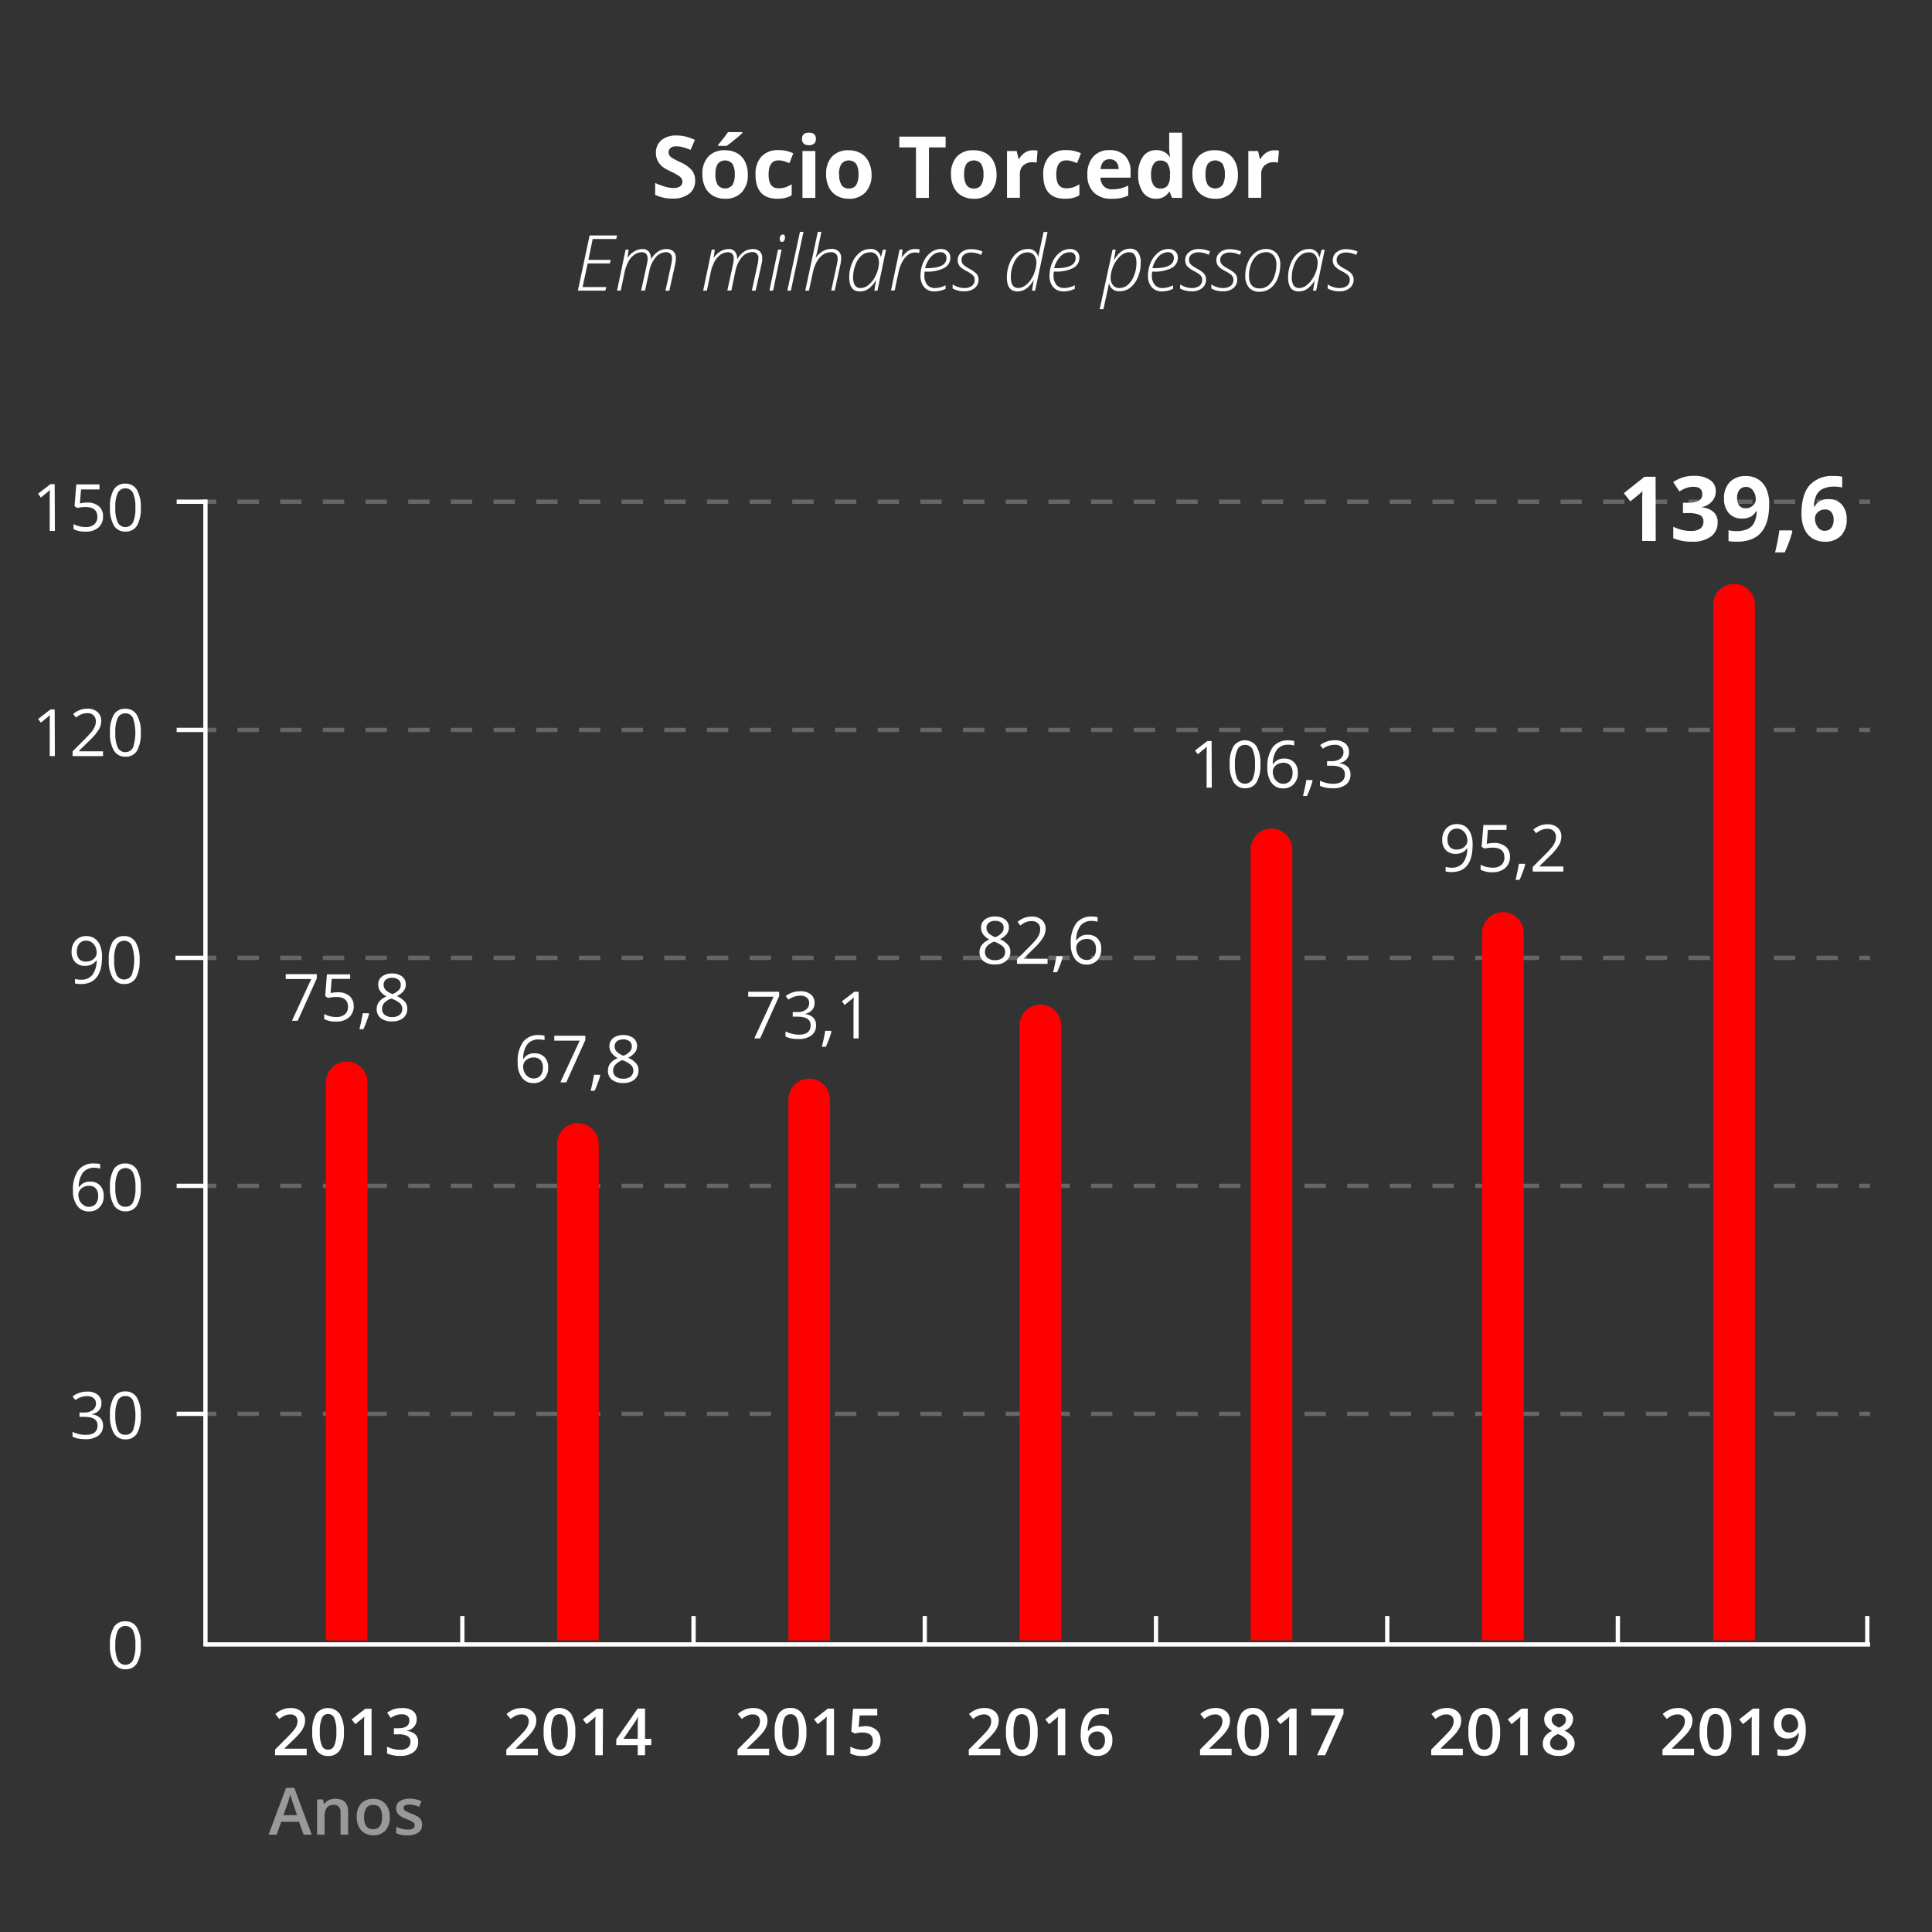 <svg xmlns="http://www.w3.org/2000/svg" viewBox="0 0 450 450"><rect x="0" y="0" width="450" height="450" fill="#333333" stroke="none"/><defs><style>.cls-1,.cls-5{fill:#fff;}.cls-2,.cls-4{fill:none;stroke:#fff;stroke-miterlimit:10;}.cls-3{opacity:0.25;}.cls-4{stroke-dasharray:4.97 4.97;}.cls-5{opacity:0.5;}.cls-6{fill:red;}</style></defs><title>Flamengo Publico x Renda x Sócio 3 Mobile Menor</title><g id="Layer_1" data-name="Layer 1"><path class="cls-1" d="M32.79,383.22a7.81,7.81,0,0,1-.89,4.2,3,3,0,0,1-2.71,1.39,3,3,0,0,1-2.66-1.42,7.77,7.77,0,0,1-.92-4.17A7.92,7.92,0,0,1,26.5,379a3,3,0,0,1,2.69-1.37,3,3,0,0,1,2.69,1.43A7.77,7.77,0,0,1,32.79,383.22Zm-5.93,0a8,8,0,0,0,.56,3.45,2,2,0,0,0,3.56,0,8,8,0,0,0,.55-3.44A7.9,7.9,0,0,0,31,379.8a2,2,0,0,0-3.56,0A7.91,7.91,0,0,0,26.86,383.22Z"/><path class="cls-1" d="M23.63,326.81a2.47,2.47,0,0,1-.58,1.7,2.88,2.88,0,0,1-1.65.88v.06a3.15,3.15,0,0,1,1.94.83A2.46,2.46,0,0,1,24,332a2.82,2.82,0,0,1-1.08,2.38,4.89,4.89,0,0,1-3.06.84,9.4,9.4,0,0,1-1.57-.13,5.47,5.47,0,0,1-1.4-.46V333.5a6.93,6.93,0,0,0,1.51.53,6.82,6.82,0,0,0,1.51.18c1.87,0,2.81-.73,2.81-2.2,0-1.32-1-2-3.1-2H18.52V329H19.6a3.26,3.26,0,0,0,2-.56,1.82,1.82,0,0,0,.75-1.55,1.55,1.55,0,0,0-.55-1.25,2.25,2.25,0,0,0-1.48-.45,4.52,4.52,0,0,0-1.34.19,5.93,5.93,0,0,0-1.44.71l-.63-.83a5.3,5.3,0,0,1,1.54-.83,5.63,5.63,0,0,1,1.84-.3,3.74,3.74,0,0,1,2.46.73A2.43,2.43,0,0,1,23.63,326.81Z"/><path class="cls-1" d="M32.79,329.67a8,8,0,0,1-.88,4.2,3,3,0,0,1-2.72,1.39,3,3,0,0,1-2.66-1.42,7.77,7.77,0,0,1-.91-4.17,7.91,7.91,0,0,1,.88-4.21,3,3,0,0,1,2.69-1.37,3,3,0,0,1,2.69,1.43A7.74,7.74,0,0,1,32.79,329.67Zm-5.93,0a8,8,0,0,0,.56,3.45,1.86,1.86,0,0,0,1.77,1.08A1.88,1.88,0,0,0,31,333.1a11,11,0,0,0,0-6.86,1.88,1.88,0,0,0-1.79-1.08,1.85,1.85,0,0,0-1.77,1.07A7.88,7.88,0,0,0,26.86,329.67Z"/><path class="cls-1" d="M17,277.35a7.67,7.67,0,0,1,1.24-4.78A4.37,4.37,0,0,1,22,271a4.7,4.7,0,0,1,1.32.14v1.06A4.06,4.06,0,0,0,22,272a3.3,3.3,0,0,0-2.66,1.09,5.52,5.52,0,0,0-1,3.42h.09A2.83,2.83,0,0,1,21,275.23a3.06,3.06,0,0,1,2.3.88,3.35,3.35,0,0,1,.85,2.4,3.67,3.67,0,0,1-.93,2.66,3.27,3.27,0,0,1-2.5,1A3.2,3.2,0,0,1,18,280.87,5.56,5.56,0,0,1,17,277.35Zm3.64,3.74a2.08,2.08,0,0,0,1.64-.66,2.86,2.86,0,0,0,.58-1.92,2.47,2.47,0,0,0-.54-1.69,2,2,0,0,0-1.62-.62,2.68,2.68,0,0,0-1.23.28,2.22,2.22,0,0,0-.88.75,1.79,1.79,0,0,0-.33,1,3.53,3.53,0,0,0,.29,1.42,2.52,2.52,0,0,0,.85,1A2,2,0,0,0,20.68,281.09Z"/><path class="cls-1" d="M32.79,276.55a7.92,7.92,0,0,1-.88,4.2,3,3,0,0,1-2.72,1.39,3,3,0,0,1-2.66-1.42,7.77,7.77,0,0,1-.91-4.17,7.93,7.93,0,0,1,.88-4.21A3,3,0,0,1,29.19,271a3,3,0,0,1,2.69,1.43A7.77,7.77,0,0,1,32.79,276.55Zm-5.93,0a8,8,0,0,0,.56,3.45,1.86,1.86,0,0,0,1.77,1.08A1.88,1.88,0,0,0,31,280a8,8,0,0,0,.55-3.43,7.9,7.9,0,0,0-.55-3.42,2,2,0,0,0-3.56,0A7.91,7.91,0,0,0,26.86,276.55Z"/><path class="cls-1" d="M23.77,222.83c0,4.24-1.65,6.37-4.93,6.37a5,5,0,0,1-1.37-.15V228a4.36,4.36,0,0,0,1.35.19,3.29,3.29,0,0,0,2.69-1.1,5.59,5.59,0,0,0,1-3.38h-.09a2.76,2.76,0,0,1-1.09.94,3.53,3.53,0,0,1-1.52.32,3.05,3.05,0,0,1-2.28-.86,3.28,3.28,0,0,1-.85-2.41,3.69,3.69,0,0,1,.95-2.67,3.31,3.31,0,0,1,2.49-1,3.33,3.33,0,0,1,1.93.57,3.57,3.57,0,0,1,1.27,1.65A6.71,6.71,0,0,1,23.77,222.83Zm-3.65-3.73a2,2,0,0,0-1.64.68,2.82,2.82,0,0,0-.58,1.9,2.45,2.45,0,0,0,.53,1.68,2,2,0,0,0,1.63.61,2.85,2.85,0,0,0,1.24-.27,2.28,2.28,0,0,0,.89-.75,1.73,1.73,0,0,0,.33-1,3.44,3.44,0,0,0-.3-1.44,2.66,2.66,0,0,0-.85-1A2.16,2.16,0,0,0,20.12,219.1Z"/><path class="cls-1" d="M32.52,223.61a8,8,0,0,1-.89,4.2,3,3,0,0,1-2.71,1.39,3,3,0,0,1-2.67-1.42,7.87,7.87,0,0,1-.91-4.17,8,8,0,0,1,.88-4.21,3,3,0,0,1,2.7-1.37,3,3,0,0,1,2.68,1.43A7.76,7.76,0,0,1,32.52,223.61Zm-5.93,0a8,8,0,0,0,.55,3.45,2,2,0,0,0,3.56,0,10.78,10.78,0,0,0,0-6.86,2,2,0,0,0-3.56,0A7.91,7.91,0,0,0,26.59,223.61Z"/><path class="cls-1" d="M12.78,176.11h-1.2v-7.74c0-.64,0-1.25.06-1.82l-.35.32c-.13.12-.72.6-1.77,1.45l-.65-.85,2.87-2.22h1Z"/><path class="cls-1" d="M24,176.11H16.91V175l2.86-2.87a22.55,22.55,0,0,0,1.72-1.88,5,5,0,0,0,.62-1.1,3.13,3.13,0,0,0,.21-1.15,1.84,1.84,0,0,0-.53-1.38,2,2,0,0,0-1.46-.51,3.87,3.87,0,0,0-1.28.22,5.33,5.33,0,0,0-1.35.81l-.65-.83a5,5,0,0,1,3.27-1.25,3.46,3.46,0,0,1,2.39.78,2.7,2.7,0,0,1,.87,2.11,4.06,4.06,0,0,1-.58,2,12.85,12.85,0,0,1-2.17,2.55l-2.37,2.32V175H24Z"/><path class="cls-1" d="M32.79,170.67a8,8,0,0,1-.88,4.2,3,3,0,0,1-2.72,1.38,3,3,0,0,1-2.66-1.42,7.73,7.73,0,0,1-.91-4.16,7.91,7.91,0,0,1,.88-4.21,3,3,0,0,1,2.69-1.38,3,3,0,0,1,2.69,1.44A7.72,7.72,0,0,1,32.79,170.67Zm-5.93,0a7.94,7.94,0,0,0,.56,3.44,2,2,0,0,0,3.56,0,11,11,0,0,0,0-6.86,1.88,1.88,0,0,0-1.79-1.09,1.86,1.86,0,0,0-1.77,1.08A7.88,7.88,0,0,0,26.86,170.67Z"/><path class="cls-1" d="M12.78,123.67h-1.2v-7.73q0-1,.06-1.83a3.75,3.75,0,0,1-.35.33c-.13.11-.72.6-1.77,1.45L8.87,115l2.87-2.22h1Z"/><path class="cls-1" d="M20.3,117.05a4,4,0,0,1,2.7.85,2.91,2.91,0,0,1,1,2.32,3.35,3.35,0,0,1-1.07,2.65,4.33,4.33,0,0,1-3,.95,5.49,5.49,0,0,1-2.8-.58v-1.19a4.2,4.2,0,0,0,1.3.52,6.15,6.15,0,0,0,1.52.19,3,3,0,0,0,2-.62,2.21,2.21,0,0,0,.72-1.78c0-1.51-.93-2.27-2.78-2.27a10.61,10.61,0,0,0-1.89.22l-.64-.41.41-5.08h5.4V114H18.88l-.28,3.26A8.24,8.24,0,0,1,20.3,117.05Z"/><path class="cls-1" d="M32.79,118.23a7.92,7.92,0,0,1-.88,4.2,3,3,0,0,1-2.72,1.39,3,3,0,0,1-2.66-1.42,7.77,7.77,0,0,1-.91-4.17,7.87,7.87,0,0,1,.88-4.2,3,3,0,0,1,2.69-1.38,3,3,0,0,1,2.69,1.43A7.77,7.77,0,0,1,32.79,118.23Zm-5.93,0a8,8,0,0,0,.56,3.45,2,2,0,0,0,3.56,0,8,8,0,0,0,.55-3.44,7.9,7.9,0,0,0-.55-3.42,2,2,0,0,0-3.56,0A7.94,7.94,0,0,0,26.86,118.23Z"/><line class="cls-2" x1="47.85" y1="383.49" x2="47.85" y2="116.36"/><line class="cls-2" x1="41.15" y1="329.31" x2="48.13" y2="329.31"/><line class="cls-2" x1="41.15" y1="276.21" x2="48.13" y2="276.21"/><line class="cls-2" x1="40.87" y1="223.11" x2="47.85" y2="223.11"/><line class="cls-2" x1="41.15" y1="170.01" x2="48.13" y2="170.01"/><line class="cls-2" x1="41.15" y1="116.86" x2="48.13" y2="116.86"/><g class="cls-3"><line class="cls-2" x1="47.85" y1="116.86" x2="50.35" y2="116.86"/><line class="cls-4" x1="55.32" y1="116.86" x2="430.6" y2="116.86"/><line class="cls-2" x1="433.08" y1="116.86" x2="435.58" y2="116.86"/><line class="cls-2" x1="47.85" y1="223.11" x2="50.35" y2="223.11"/><line class="cls-4" x1="55.32" y1="223.11" x2="430.6" y2="223.11"/><line class="cls-2" x1="433.08" y1="223.11" x2="435.58" y2="223.11"/><line class="cls-2" x1="47.85" y1="170.01" x2="50.35" y2="170.01"/><line class="cls-4" x1="55.32" y1="170.01" x2="430.6" y2="170.01"/><line class="cls-2" x1="433.08" y1="170.01" x2="435.58" y2="170.01"/><line class="cls-2" x1="47.85" y1="276.21" x2="50.35" y2="276.21"/><line class="cls-4" x1="55.32" y1="276.21" x2="430.6" y2="276.21"/><line class="cls-2" x1="433.08" y1="276.21" x2="435.58" y2="276.21"/><line class="cls-2" x1="47.85" y1="329.31" x2="50.35" y2="329.31"/><line class="cls-4" x1="55.32" y1="329.31" x2="430.6" y2="329.31"/><line class="cls-2" x1="433.08" y1="329.31" x2="435.58" y2="329.31"/></g><path class="cls-1" d="M71.43,408.83H64.07v-1.32l2.8-2.81a24.26,24.26,0,0,0,1.64-1.8,4.13,4.13,0,0,0,.59-1,2.58,2.58,0,0,0,.19-1,1.54,1.54,0,0,0-.44-1.16,1.71,1.71,0,0,0-1.22-.42,3.14,3.14,0,0,0-1.21.23,5.54,5.54,0,0,0-1.35.83l-.94-1.15a5.94,5.94,0,0,1,1.76-1.08,5,5,0,0,1,1.82-.32,3.53,3.53,0,0,1,2.42.79,2.65,2.65,0,0,1,.92,2.12,3.67,3.67,0,0,1-.27,1.4,5.6,5.6,0,0,1-.8,1.36,19,19,0,0,1-1.82,1.9l-1.88,1.82v.08h5.15Z"/><path class="cls-1" d="M80.1,403.41a7.7,7.7,0,0,1-.91,4.2A3.1,3.1,0,0,1,76.41,409a3.07,3.07,0,0,1-2.74-1.42,7.5,7.5,0,0,1-.94-4.15,7.83,7.83,0,0,1,.91-4.24,3.44,3.44,0,0,1,5.53.07A7.67,7.67,0,0,1,80.1,403.41Zm-5.6,0a7.82,7.82,0,0,0,.46,3.17,1.52,1.52,0,0,0,1.45.95,1.53,1.53,0,0,0,1.47-1,7.77,7.77,0,0,0,.46-3.15,7.86,7.86,0,0,0-.46-3.16,1.54,1.54,0,0,0-1.47-1,1.51,1.51,0,0,0-1.45,1A7.87,7.87,0,0,0,74.5,403.41Z"/><path class="cls-1" d="M86.54,408.83H84.8v-7c0-.84,0-1.5.06-2a4.17,4.17,0,0,1-.42.39l-1.67,1.37-.87-1.11L85.09,398h1.45Z"/><path class="cls-1" d="M97.05,400.48a2.5,2.5,0,0,1-.61,1.71,3,3,0,0,1-1.69.93v.06a3.29,3.29,0,0,1,2,.81,2.31,2.31,0,0,1,.65,1.73,2.84,2.84,0,0,1-1.1,2.41,5.07,5.07,0,0,1-3.15.85,7.11,7.11,0,0,1-3-.58v-1.56a6.7,6.7,0,0,0,1.46.53,6.09,6.09,0,0,0,1.49.19,3.11,3.11,0,0,0,1.88-.47,1.69,1.69,0,0,0,.62-1.45,1.36,1.36,0,0,0-.69-1.27,4.3,4.3,0,0,0-2.16-.41h-1v-1.42h1c1.73,0,2.6-.6,2.6-1.8a1.32,1.32,0,0,0-.45-1.07,2.08,2.08,0,0,0-1.34-.38,4.28,4.28,0,0,0-1.19.17,6.07,6.07,0,0,0-1.35.68l-.85-1.22a5.68,5.68,0,0,1,3.46-1.09,4.15,4.15,0,0,1,2.57.7A2.33,2.33,0,0,1,97.05,400.48Z"/><path class="cls-5" d="M70.73,427.33l-1.09-3H65.5l-1.07,3H62.56l4.06-10.9h1.93l4.06,10.9Zm-1.55-4.55-1-2.95c-.07-.2-.18-.51-.31-.94s-.22-.73-.27-.93a17.63,17.63,0,0,1-.58,2l-1,2.82Z"/><path class="cls-5" d="M81.08,427.33H79.33v-5.05a2.25,2.25,0,0,0-.38-1.42,1.5,1.5,0,0,0-1.22-.47,1.91,1.91,0,0,0-1.61.66,3.59,3.59,0,0,0-.52,2.19v4.09H73.86v-8.21h1.37l.24,1.07h.09a2.44,2.44,0,0,1,1-.9,3.6,3.6,0,0,1,1.52-.32c2,0,3,1,3,3Z"/><path class="cls-5" d="M90.79,423.21a4.49,4.49,0,0,1-1,3.14,3.71,3.71,0,0,1-2.87,1.12,4,4,0,0,1-2-.51,3.48,3.48,0,0,1-1.36-1.5,5.14,5.14,0,0,1-.47-2.25,4.48,4.48,0,0,1,1-3.12A3.72,3.72,0,0,1,86.93,419a3.59,3.59,0,0,1,2.82,1.15A4.43,4.43,0,0,1,90.79,423.21Zm-6,0c0,1.89.7,2.84,2.11,2.84S89,425.1,89,423.21s-.69-2.82-2.09-2.82a1.8,1.8,0,0,0-1.59.73A3.71,3.71,0,0,0,84.81,423.21Z"/><path class="cls-5" d="M98.31,425a2.13,2.13,0,0,1-.88,1.84,4.17,4.17,0,0,1-2.51.64,5.93,5.93,0,0,1-2.63-.49v-1.51a6.37,6.37,0,0,0,2.69.67c1.08,0,1.61-.33,1.61-1a.81.81,0,0,0-.17-.52,2.19,2.19,0,0,0-.59-.43,9.59,9.59,0,0,0-1.14-.51,5.07,5.07,0,0,1-1.91-1.1,2,2,0,0,1-.51-1.42,1.9,1.9,0,0,1,.85-1.64,4,4,0,0,1,2.32-.58,6.54,6.54,0,0,1,2.73.59l-.56,1.31a6,6,0,0,0-2.23-.55c-.92,0-1.38.26-1.38.79a.8.8,0,0,0,.36.65,7.69,7.69,0,0,0,1.57.73,8,8,0,0,1,1.47.72,2.15,2.15,0,0,1,.69.76A2.26,2.26,0,0,1,98.31,425Z"/><path class="cls-1" d="M125.29,408.83h-7.36v-1.32l2.8-2.81c.82-.85,1.37-1.45,1.64-1.8a4.13,4.13,0,0,0,.59-1,2.58,2.58,0,0,0,.19-1,1.54,1.54,0,0,0-.44-1.16,1.72,1.72,0,0,0-1.22-.42,3.14,3.14,0,0,0-1.21.23,5.54,5.54,0,0,0-1.35.83l-.94-1.15a5.94,5.94,0,0,1,1.76-1.08,5,5,0,0,1,1.82-.32,3.53,3.53,0,0,1,2.42.79,2.65,2.65,0,0,1,.92,2.12,3.67,3.67,0,0,1-.27,1.4,5.35,5.35,0,0,1-.81,1.36,17.58,17.58,0,0,1-1.81,1.9l-1.89,1.82v.08h5.16Z"/><path class="cls-1" d="M134,403.41a7.7,7.7,0,0,1-.91,4.2,3.1,3.1,0,0,1-2.78,1.37,3.07,3.07,0,0,1-2.74-1.42,7.5,7.5,0,0,1-.94-4.15,7.74,7.74,0,0,1,.91-4.24,3.44,3.44,0,0,1,5.53.07A7.67,7.67,0,0,1,134,403.41Zm-5.6,0a8,8,0,0,0,.45,3.17,1.6,1.6,0,0,0,2.93,0,7.77,7.77,0,0,0,.46-3.15,7.86,7.86,0,0,0-.46-3.16,1.54,1.54,0,0,0-1.47-1,1.53,1.53,0,0,0-1.46,1A8.09,8.09,0,0,0,128.36,403.41Z"/><path class="cls-1" d="M140.4,408.83h-1.74v-7c0-.84,0-1.5.06-2l-.42.39-1.67,1.37-.87-1.11L139,398h1.45Z"/><path class="cls-1" d="M151.7,406.47h-1.46v2.36h-1.7v-2.36h-5v-1.35l5-7.17h1.7V405h1.46ZM148.54,405v-2.73c0-1,0-1.76.07-2.38h-.06a8.27,8.27,0,0,1-.65,1.19L145.21,405Z"/><path class="cls-1" d="M179.14,408.83h-7.35v-1.32l2.8-2.81c.82-.85,1.37-1.45,1.64-1.8a4.13,4.13,0,0,0,.59-1,2.78,2.78,0,0,0,.19-1,1.51,1.51,0,0,0-.45-1.16,1.69,1.69,0,0,0-1.22-.42,3.12,3.12,0,0,0-1.2.23,5.54,5.54,0,0,0-1.35.83l-.94-1.15a5.94,5.94,0,0,1,1.76-1.08,5,5,0,0,1,1.81-.32,3.57,3.57,0,0,1,2.43.79,2.64,2.64,0,0,1,.91,2.12,3.67,3.67,0,0,1-.26,1.4,5.35,5.35,0,0,1-.81,1.36,18.66,18.66,0,0,1-1.81,1.9L174,407.22v.08h5.15Z"/><path class="cls-1" d="M187.82,403.41a7.7,7.7,0,0,1-.91,4.2,3.11,3.11,0,0,1-2.78,1.37,3.08,3.08,0,0,1-2.75-1.42,7.59,7.59,0,0,1-.93-4.15,7.74,7.74,0,0,1,.91-4.24,3.11,3.11,0,0,1,2.77-1.36,3.08,3.08,0,0,1,2.75,1.43A7.57,7.57,0,0,1,187.82,403.41Zm-5.6,0a8,8,0,0,0,.45,3.17,1.6,1.6,0,0,0,2.93,0,7.77,7.77,0,0,0,.46-3.15,7.86,7.86,0,0,0-.46-3.16,1.54,1.54,0,0,0-1.47-1,1.53,1.53,0,0,0-1.46,1A8.09,8.09,0,0,0,182.22,403.41Z"/><path class="cls-1" d="M194.26,408.83h-1.74v-7c0-.84,0-1.5.06-2l-.42.39-1.67,1.37-.88-1.11,3.2-2.51h1.45Z"/><path class="cls-1" d="M201.5,402.06a3.73,3.73,0,0,1,2.59.86,3,3,0,0,1,1,2.37A3.47,3.47,0,0,1,204,408a4.46,4.46,0,0,1-3.09,1,5.82,5.82,0,0,1-2.85-.58v-1.59a5,5,0,0,0,1.38.53,6.49,6.49,0,0,0,1.44.19,2.7,2.7,0,0,0,1.8-.53,1.92,1.92,0,0,0,.62-1.54c0-1.3-.83-1.95-2.48-1.95a7.76,7.76,0,0,0-.86.07c-.35.05-.64.1-.9.16l-.78-.46.41-5.3h5.64v1.55h-4.1l-.24,2.69.63-.1A6,6,0,0,1,201.5,402.06Z"/><path class="cls-1" d="M233,408.83h-7.35v-1.32l2.8-2.81c.82-.85,1.37-1.45,1.64-1.8a4.13,4.13,0,0,0,.59-1,2.78,2.78,0,0,0,.19-1,1.51,1.51,0,0,0-.45-1.16,1.69,1.69,0,0,0-1.22-.42,3.09,3.09,0,0,0-1.2.23,5.54,5.54,0,0,0-1.35.83l-.94-1.15a5.94,5.94,0,0,1,1.76-1.08,5,5,0,0,1,1.81-.32,3.57,3.57,0,0,1,2.43.79,2.64,2.64,0,0,1,.91,2.12,3.67,3.67,0,0,1-.26,1.4,5.66,5.66,0,0,1-.81,1.36,18.66,18.66,0,0,1-1.81,1.9l-1.89,1.82v.08H233Z"/><path class="cls-1" d="M241.68,403.41a7.7,7.7,0,0,1-.91,4.2A3.11,3.11,0,0,1,238,409a3.08,3.08,0,0,1-2.75-1.42,7.59,7.59,0,0,1-.93-4.15,7.74,7.74,0,0,1,.91-4.24,3.11,3.11,0,0,1,2.77-1.36,3.08,3.08,0,0,1,2.75,1.43A7.57,7.57,0,0,1,241.68,403.41Zm-5.6,0a8,8,0,0,0,.45,3.17,1.6,1.6,0,0,0,2.93,0,8,8,0,0,0,.46-3.15,8,8,0,0,0-.46-3.16,1.54,1.54,0,0,0-1.47-1,1.53,1.53,0,0,0-1.46,1A8.09,8.09,0,0,0,236.08,403.41Z"/><path class="cls-1" d="M248.12,408.83h-1.74v-7c0-.84,0-1.5.06-2l-.42.39-1.67,1.37-.88-1.11,3.2-2.51h1.45Z"/><path class="cls-1" d="M251.7,404.21q0-6.37,5.19-6.37a6,6,0,0,1,1.38.13v1.45a4.62,4.62,0,0,0-1.3-.16,3.42,3.42,0,0,0-2.62.93,4.54,4.54,0,0,0-.95,3h.09a2.32,2.32,0,0,1,1-.93,3.14,3.14,0,0,1,1.48-.33,2.94,2.94,0,0,1,2.3.91,3.49,3.49,0,0,1,.82,2.45,3.71,3.71,0,0,1-.95,2.7,3.44,3.44,0,0,1-2.6,1,3.68,3.68,0,0,1-2-.56,3.6,3.6,0,0,1-1.32-1.63A6.5,6.5,0,0,1,251.7,404.21Zm3.79,3.33a1.68,1.68,0,0,0,1.38-.58,2.44,2.44,0,0,0,.49-1.65,2.14,2.14,0,0,0-.46-1.47,1.69,1.69,0,0,0-1.37-.54,2.23,2.23,0,0,0-1,.24,2,2,0,0,0-.75.67,1.49,1.49,0,0,0-.28.85,2.76,2.76,0,0,0,.57,1.77A1.79,1.79,0,0,0,255.49,407.54Z"/><path class="cls-1" d="M286.86,408.83h-7.35v-1.32l2.79-2.81q1.24-1.27,1.65-1.8a4.48,4.48,0,0,0,.59-1,2.77,2.77,0,0,0,.18-1,1.51,1.51,0,0,0-.44-1.16,1.69,1.69,0,0,0-1.22-.42,3.17,3.17,0,0,0-1.21.23,5.7,5.7,0,0,0-1.34.83l-.94-1.15a5.9,5.9,0,0,1,1.75-1.08,5,5,0,0,1,1.82-.32,3.57,3.57,0,0,1,2.43.79,2.64,2.64,0,0,1,.91,2.12,3.87,3.87,0,0,1-.26,1.4,6,6,0,0,1-.81,1.36,18.66,18.66,0,0,1-1.81,1.9l-1.89,1.82v.08h5.15Z"/><path class="cls-1" d="M295.54,403.41a7.79,7.79,0,0,1-.91,4.2,3.13,3.13,0,0,1-2.78,1.37,3.08,3.08,0,0,1-2.75-1.42,7.59,7.59,0,0,1-.93-4.15,7.74,7.74,0,0,1,.91-4.24,3.11,3.11,0,0,1,2.77-1.36,3.08,3.08,0,0,1,2.75,1.43A7.66,7.66,0,0,1,295.54,403.41Zm-5.61,0a7.82,7.82,0,0,0,.46,3.17,1.59,1.59,0,0,0,2.92,0,7.74,7.74,0,0,0,.47-3.15,7.82,7.82,0,0,0-.47-3.16,1.58,1.58,0,0,0-2.92,0A7.87,7.87,0,0,0,289.93,403.41Z"/><path class="cls-1" d="M302,408.83h-1.75v-7c0-.84,0-1.5.06-2a4.17,4.17,0,0,1-.42.39l-1.66,1.37-.88-1.11,3.19-2.51H302Z"/><path class="cls-1" d="M306.77,408.83l4.28-9.3h-5.64V398h7.51v1.21l-4.27,9.62Z"/><path class="cls-1" d="M340.72,408.83h-7.36v-1.32l2.8-2.81q1.24-1.27,1.65-1.8a4.48,4.48,0,0,0,.59-1,2.77,2.77,0,0,0,.18-1,1.54,1.54,0,0,0-.44-1.16,1.69,1.69,0,0,0-1.22-.42,3.14,3.14,0,0,0-1.21.23,5.7,5.7,0,0,0-1.34.83l-.95-1.15a6.07,6.07,0,0,1,1.76-1.08,5,5,0,0,1,1.82-.32,3.57,3.57,0,0,1,2.43.79,2.64,2.64,0,0,1,.91,2.12,3.87,3.87,0,0,1-.26,1.4,6,6,0,0,1-.81,1.36,19,19,0,0,1-1.82,1.9l-1.88,1.82v.08h5.15Z"/><path class="cls-1" d="M349.4,403.41a7.79,7.79,0,0,1-.91,4.2,3.13,3.13,0,0,1-2.78,1.37,3.07,3.07,0,0,1-2.75-1.42,7.59,7.59,0,0,1-.93-4.15,7.84,7.84,0,0,1,.9-4.24,3.13,3.13,0,0,1,2.78-1.36,3.08,3.08,0,0,1,2.75,1.43A7.66,7.66,0,0,1,349.4,403.41Zm-5.61,0a7.82,7.82,0,0,0,.46,3.17,1.59,1.59,0,0,0,2.92,0,7.74,7.74,0,0,0,.47-3.15,7.82,7.82,0,0,0-.47-3.16,1.54,1.54,0,0,0-1.46-1,1.52,1.52,0,0,0-1.46,1A7.87,7.87,0,0,0,343.79,403.41Z"/><path class="cls-1" d="M355.84,408.83h-1.75v-7c0-.84,0-1.5.06-2a4.17,4.17,0,0,1-.42.39l-1.66,1.37-.88-1.11,3.19-2.51h1.46Z"/><path class="cls-1" d="M363.06,397.84a3.85,3.85,0,0,1,2.44.71,2.28,2.28,0,0,1,.9,1.9,3,3,0,0,1-2,2.65,5.17,5.17,0,0,1,1.82,1.35,2.51,2.51,0,0,1,.54,1.57,2.63,2.63,0,0,1-1,2.15,4.09,4.09,0,0,1-2.67.81,4.34,4.34,0,0,1-2.74-.76,2.54,2.54,0,0,1-1-2.14,2.83,2.83,0,0,1,.5-1.63,4.36,4.36,0,0,1,1.67-1.29,4.24,4.24,0,0,1-1.42-1.25,2.72,2.72,0,0,1-.42-1.49,2.25,2.25,0,0,1,.93-1.88A4,4,0,0,1,363.06,397.84Zm-2,8.18a1.44,1.44,0,0,0,.54,1.2,2.34,2.34,0,0,0,1.47.43,2.25,2.25,0,0,0,1.49-.45,1.48,1.48,0,0,0,.53-1.2,1.54,1.54,0,0,0-.49-1.09,4.61,4.61,0,0,0-1.49-.92l-.21-.1a3.67,3.67,0,0,0-1.41.95A1.77,1.77,0,0,0,361.05,406Zm2-6.84a1.86,1.86,0,0,0-1.19.37,1.23,1.23,0,0,0-.45,1,1.41,1.41,0,0,0,.16.69,1.86,1.86,0,0,0,.47.55,5.31,5.31,0,0,0,1.06.6,3.56,3.56,0,0,0,1.26-.83,1.52,1.52,0,0,0,.36-1,1.23,1.23,0,0,0-.45-1A1.93,1.93,0,0,0,363,399.18Z"/><path class="cls-1" d="M394.58,408.83h-7.36v-1.32l2.8-2.81c.83-.85,1.37-1.45,1.65-1.8a4.41,4.41,0,0,0,.58-1,2.58,2.58,0,0,0,.19-1,1.54,1.54,0,0,0-.44-1.16,1.71,1.71,0,0,0-1.22-.42,3.14,3.14,0,0,0-1.21.23,5.54,5.54,0,0,0-1.35.83l-.94-1.15a6.07,6.07,0,0,1,1.76-1.08,5,5,0,0,1,1.82-.32,3.57,3.57,0,0,1,2.43.79,2.67,2.67,0,0,1,.91,2.12,3.87,3.87,0,0,1-.26,1.4,6,6,0,0,1-.81,1.36,19,19,0,0,1-1.82,1.9l-1.88,1.82v.08h5.15Z"/><path class="cls-1" d="M403.25,403.41a7.7,7.7,0,0,1-.91,4.2,3.1,3.1,0,0,1-2.78,1.37,3.07,3.07,0,0,1-2.74-1.42,7.59,7.59,0,0,1-.94-4.15,7.83,7.83,0,0,1,.91-4.24,3.12,3.12,0,0,1,2.77-1.36,3.09,3.09,0,0,1,2.76,1.43A7.67,7.67,0,0,1,403.25,403.41Zm-5.6,0a7.82,7.82,0,0,0,.46,3.17,1.52,1.52,0,0,0,1.45.95,1.53,1.53,0,0,0,1.47-1,7.77,7.77,0,0,0,.46-3.15,7.86,7.86,0,0,0-.46-3.16,1.54,1.54,0,0,0-1.47-1,1.51,1.51,0,0,0-1.45,1A7.87,7.87,0,0,0,397.65,403.41Z"/><path class="cls-1" d="M409.7,408.83H408v-7c0-.84,0-1.5.06-2a4.17,4.17,0,0,1-.42.39l-1.67,1.37-.87-1.11,3.19-2.51h1.46Z"/><path class="cls-1" d="M420.59,402.61a7.46,7.46,0,0,1-1.29,4.79,4.74,4.74,0,0,1-3.89,1.58,5.91,5.91,0,0,1-1.42-.12V407.4a5.09,5.09,0,0,0,1.33.19,3.42,3.42,0,0,0,2.64-.95,4.72,4.72,0,0,0,1-3h-.09a2.7,2.7,0,0,1-1.06,1,3.29,3.29,0,0,1-1.45.29A2.92,2.92,0,0,1,414,404a3.56,3.56,0,0,1-.82-2.47,3.78,3.78,0,0,1,.95-2.7,3.44,3.44,0,0,1,2.61-1,3.49,3.49,0,0,1,3.34,2.2A6.45,6.45,0,0,1,420.59,402.61Zm-3.79-3.32a1.69,1.69,0,0,0-1.38.59,2.57,2.57,0,0,0-.49,1.66,2.2,2.2,0,0,0,.45,1.46,1.71,1.71,0,0,0,1.37.53,2.18,2.18,0,0,0,1.48-.53,1.59,1.59,0,0,0,.6-1.23,3.05,3.05,0,0,0-.25-1.24,2.27,2.27,0,0,0-.72-.91A1.78,1.78,0,0,0,416.8,399.29Z"/><line class="cls-2" x1="47.85" y1="383.02" x2="435.58" y2="383.02"/><line class="cls-2" x1="107.69" y1="383.02" x2="107.69" y2="376.4"/><line class="cls-2" x1="161.54" y1="383.02" x2="161.54" y2="376.4"/><line class="cls-2" x1="215.4" y1="383.02" x2="215.4" y2="376.4"/><line class="cls-2" x1="269.26" y1="383.02" x2="269.26" y2="376.4"/><line class="cls-2" x1="323.12" y1="383.02" x2="323.12" y2="376.4"/><line class="cls-2" x1="376.83" y1="383.02" x2="376.83" y2="376.4"/><line class="cls-2" x1="434.93" y1="383.02" x2="434.93" y2="376.4"/><path class="cls-1" d="M385.65,126H382.5v-8.64l0-1.41.05-1.56c-.53.53-.89.87-1.09,1l-1.72,1.38-1.52-1.9,4.81-3.82h2.59Z"/><path class="cls-1" d="M399.63,114.38a3.47,3.47,0,0,1-.85,2.38,4.34,4.34,0,0,1-2.37,1.35v.06a4.76,4.76,0,0,1,2.73,1.1,3.06,3.06,0,0,1,.93,2.35,4,4,0,0,1-1.56,3.35,7.2,7.2,0,0,1-4.46,1.2,10.79,10.79,0,0,1-4.31-.81v-2.68a10.51,10.51,0,0,0,1.91.72,8.15,8.15,0,0,0,2.06.27,4.06,4.06,0,0,0,2.31-.53,2,2,0,0,0,.74-1.7,1.53,1.53,0,0,0-.85-1.49,6.28,6.28,0,0,0-2.74-.44H392v-2.42h1.15a5.29,5.29,0,0,0,2.54-.46,1.64,1.64,0,0,0,.8-1.55c0-1.13-.71-1.7-2.12-1.7a5,5,0,0,0-1.5.25,6.84,6.84,0,0,0-1.69.85l-1.46-2.18a8.12,8.12,0,0,1,4.87-1.47,6.36,6.36,0,0,1,3.66.94A3,3,0,0,1,399.63,114.38Z"/><path class="cls-1" d="M412.08,117.42c0,2.93-.62,5.13-1.86,6.58s-3.11,2.17-5.62,2.17a11.13,11.13,0,0,1-2-.14V123.5a7.52,7.52,0,0,0,1.8.21,6.31,6.31,0,0,0,2.6-.46,3.3,3.3,0,0,0,1.56-1.46,6.41,6.41,0,0,0,.62-2.74h-.12a3.36,3.36,0,0,1-1.37,1.34,4.27,4.27,0,0,1-1.94.39,3.9,3.9,0,0,1-3.07-1.25,5,5,0,0,1-1.12-3.47,5.18,5.18,0,0,1,1.36-3.79,5,5,0,0,1,3.71-1.4,5.3,5.3,0,0,1,2.89.78,5,5,0,0,1,1.91,2.25A8.54,8.54,0,0,1,412.08,117.42Zm-5.4-4a1.88,1.88,0,0,0-1.53.68,3,3,0,0,0-.55,1.94,2.7,2.7,0,0,0,.5,1.71,1.82,1.82,0,0,0,1.52.63,2.31,2.31,0,0,0,1.64-.62,1.91,1.91,0,0,0,.69-1.45,3.26,3.26,0,0,0-.64-2.05A2,2,0,0,0,406.68,113.4Z"/><path class="cls-1" d="M417.49,123.77a30.32,30.32,0,0,1-1.8,4.89h-2.24q.66-2.72,1-5.12h2.86Z"/><path class="cls-1" d="M419.6,119.63c0-2.95.63-5.15,1.87-6.59a7,7,0,0,1,5.61-2.17,9.5,9.5,0,0,1,2,.16v2.52a7.88,7.88,0,0,0-1.79-.21,6.27,6.27,0,0,0-2.65.49,3.29,3.29,0,0,0-1.54,1.45,6.66,6.66,0,0,0-.6,2.73h.13a3.47,3.47,0,0,1,3.24-1.74,4,4,0,0,1,3.13,1.26,5,5,0,0,1,1.13,3.47,5.24,5.24,0,0,1-1.34,3.78,5,5,0,0,1-3.74,1.39,5.34,5.34,0,0,1-2.88-.76,5,5,0,0,1-1.9-2.24A8.6,8.6,0,0,1,419.6,119.63Zm5.39,4a1.88,1.88,0,0,0,1.55-.68,3,3,0,0,0,.54-1.93,2.71,2.71,0,0,0-.5-1.72,1.85,1.85,0,0,0-1.53-.63,2.38,2.38,0,0,0-1.64.62,1.92,1.92,0,0,0-.67,1.45,3.29,3.29,0,0,0,.63,2A2,2,0,0,0,425,123.65Z"/><path class="cls-1" d="M343,196.75q0,6.38-4.92,6.37a5,5,0,0,1-1.37-.15v-1.06a4.36,4.36,0,0,0,1.35.19,3.26,3.26,0,0,0,2.69-1.1,5.5,5.5,0,0,0,1-3.38h-.09a2.66,2.66,0,0,1-1.08.94,3.56,3.56,0,0,1-1.52.32,3.09,3.09,0,0,1-2.29-.86,3.29,3.29,0,0,1-.84-2.4,3.71,3.71,0,0,1,.94-2.68,3.31,3.31,0,0,1,2.49-1,3.36,3.36,0,0,1,1.94.57,3.61,3.61,0,0,1,1.27,1.66A6.66,6.66,0,0,1,343,196.75ZM339.37,193a2.06,2.06,0,0,0-1.64.68,2.89,2.89,0,0,0-.58,1.9,2.46,2.46,0,0,0,.54,1.68,2,2,0,0,0,1.62.61,2.89,2.89,0,0,0,1.25-.27,2.25,2.25,0,0,0,.89-.75,1.73,1.73,0,0,0,.33-1,3.28,3.28,0,0,0-.31-1.43,2.43,2.43,0,0,0-.85-1A2.08,2.08,0,0,0,339.37,193Z"/><path class="cls-1" d="M348,196.34a4,4,0,0,1,2.7.85,2.92,2.92,0,0,1,1,2.33,3.35,3.35,0,0,1-1.08,2.64,4.26,4.26,0,0,1-2.95,1,5.43,5.43,0,0,1-2.8-.59v-1.18a4.28,4.28,0,0,0,1.29.52,6.15,6.15,0,0,0,1.52.19,3,3,0,0,0,2-.62,2.21,2.21,0,0,0,.72-1.78c0-1.51-.92-2.27-2.78-2.27a11.22,11.22,0,0,0-1.88.21l-.64-.4.41-5.08h5.39v1.14h-4.34l-.27,3.25A8.81,8.81,0,0,1,348,196.34Z"/><path class="cls-1" d="M355.13,201.2l.11.17a16.14,16.14,0,0,1-.56,1.73q-.36,1-.75,1.83H353c.13-.51.28-1.15.44-1.91s.27-1.36.34-1.82Z"/><path class="cls-1" d="M364.13,203H357v-1.06l2.86-2.87a20.72,20.72,0,0,0,1.72-1.89,4.55,4.55,0,0,0,.62-1.1,3.09,3.09,0,0,0,.21-1.15,1.81,1.81,0,0,0-.53-1.37,2,2,0,0,0-1.46-.51,3.63,3.63,0,0,0-1.28.22,5.33,5.33,0,0,0-1.35.81l-.65-.84a5,5,0,0,1,3.27-1.25,3.44,3.44,0,0,1,2.39.79,2.68,2.68,0,0,1,.87,2.1,4,4,0,0,1-.58,2,12.46,12.46,0,0,1-2.16,2.56l-2.38,2.32v.06h5.58Z"/><path class="cls-1" d="M282.25,183.46h-1.2v-7.74c0-.64,0-1.25.06-1.82l-.35.32c-.13.12-.72.6-1.77,1.45l-.65-.85,2.87-2.22h1Z"/><path class="cls-1" d="M293.57,178a7.87,7.87,0,0,1-.89,4.21A3,3,0,0,1,290,183.6a3,3,0,0,1-2.66-1.42,7.74,7.74,0,0,1-.92-4.17,7.86,7.86,0,0,1,.89-4.2,3.26,3.26,0,0,1,5.37.06A7.7,7.7,0,0,1,293.57,178Zm-5.93,0a8,8,0,0,0,.56,3.45,2,2,0,0,0,3.56,0,8,8,0,0,0,.55-3.44,7.93,7.93,0,0,0-.55-3.42A1.88,1.88,0,0,0,290,173.5a1.86,1.86,0,0,0-1.77,1.08A7.86,7.86,0,0,0,287.64,178Z"/><path class="cls-1" d="M295.2,178.82a7.68,7.68,0,0,1,1.24-4.79,4.4,4.4,0,0,1,3.68-1.58,5.05,5.05,0,0,1,1.32.14v1.06a4.35,4.35,0,0,0-1.31-.19,3.3,3.3,0,0,0-2.66,1.09,5.56,5.56,0,0,0-1,3.42h.09a2.83,2.83,0,0,1,2.58-1.28,3,3,0,0,1,2.3.89,3.28,3.28,0,0,1,.85,2.39,3.67,3.67,0,0,1-.93,2.66,3.26,3.26,0,0,1-2.49,1,3.22,3.22,0,0,1-2.68-1.26A5.66,5.66,0,0,1,295.2,178.82Zm3.64,3.74a2.06,2.06,0,0,0,1.64-.67,2.81,2.81,0,0,0,.58-1.92,2.49,2.49,0,0,0-.54-1.69,2,2,0,0,0-1.62-.61,2.76,2.76,0,0,0-1.22.27,2.21,2.21,0,0,0-.89.76,1.73,1.73,0,0,0-.33,1,3.53,3.53,0,0,0,.29,1.42,2.46,2.46,0,0,0,.85,1A2.08,2.08,0,0,0,298.84,182.56Z"/><path class="cls-1" d="M305.62,181.69l.11.17c-.13.49-.32,1.07-.56,1.72s-.49,1.27-.75,1.83h-.93c.13-.51.28-1.15.44-1.9s.27-1.37.34-1.82Z"/><path class="cls-1" d="M314.21,175.16a2.47,2.47,0,0,1-.58,1.7,2.93,2.93,0,0,1-1.65.88v.06a3.18,3.18,0,0,1,1.94.83,2.5,2.5,0,0,1,.63,1.75,2.84,2.84,0,0,1-1.08,2.39,4.89,4.89,0,0,1-3.06.83,8.64,8.64,0,0,1-1.58-.13,5.13,5.13,0,0,1-1.39-.45v-1.18a7.36,7.36,0,0,0,3,.72c1.87,0,2.81-.74,2.81-2.21,0-1.31-1-2-3.1-2H309.1v-1.06h1.08a3.26,3.26,0,0,0,2-.56,1.83,1.83,0,0,0,.74-1.56,1.52,1.52,0,0,0-.54-1.24,2.2,2.2,0,0,0-1.48-.46,4.48,4.48,0,0,0-1.34.2,5.43,5.43,0,0,0-1.44.71l-.63-.83a5.3,5.3,0,0,1,1.54-.83,5.63,5.63,0,0,1,1.84-.3,3.8,3.8,0,0,1,2.46.72A2.45,2.45,0,0,1,314.21,175.16Z"/><path class="cls-1" d="M231.77,213.48a3.67,3.67,0,0,1,2.35.69,2.31,2.31,0,0,1,.87,1.91,2.37,2.37,0,0,1-.5,1.46,4.36,4.36,0,0,1-1.59,1.21,5.37,5.37,0,0,1,1.88,1.32,2.5,2.5,0,0,1,.56,1.61,2.67,2.67,0,0,1-1,2.15,3.8,3.8,0,0,1-2.58.81,4.1,4.1,0,0,1-2.67-.76,2.65,2.65,0,0,1-.94-2.16c0-1.24.76-2.21,2.28-2.9a4.09,4.09,0,0,1-1.47-1.25,2.65,2.65,0,0,1-.45-1.5,2.28,2.28,0,0,1,.87-1.88A3.61,3.61,0,0,1,231.77,213.48Zm-2.35,8.27a1.68,1.68,0,0,0,.62,1.39,2.71,2.71,0,0,0,1.74.5,2.62,2.62,0,0,0,1.72-.52,1.78,1.78,0,0,0,.62-1.43,1.73,1.73,0,0,0-.58-1.28,5.9,5.9,0,0,0-2-1.08,4.26,4.26,0,0,0-1.6,1A2,2,0,0,0,229.42,221.75Zm2.33-7.26a2.15,2.15,0,0,0-1.45.44,1.48,1.48,0,0,0-.53,1.19,1.7,1.7,0,0,0,.44,1.17,4.4,4.4,0,0,0,1.62,1,4,4,0,0,0,1.5-1,1.79,1.79,0,0,0,.44-1.19,1.45,1.45,0,0,0-.54-1.19A2.23,2.23,0,0,0,231.75,214.49Z"/><path class="cls-1" d="M244,224.49h-7.13v-1.06l2.85-2.87a21.31,21.31,0,0,0,1.73-1.89,4.92,4.92,0,0,0,.62-1.1,3.09,3.09,0,0,0,.21-1.15,1.81,1.81,0,0,0-.53-1.37,2,2,0,0,0-1.46-.51,3.63,3.63,0,0,0-1.28.22,5.16,5.16,0,0,0-1.35.81l-.65-.84a5,5,0,0,1,3.26-1.25,3.47,3.47,0,0,1,2.4.79,2.68,2.68,0,0,1,.87,2.1,4,4,0,0,1-.58,2,12.92,12.92,0,0,1-2.17,2.56l-2.37,2.32v.06H244Z"/><path class="cls-1" d="M247.41,222.72l.11.18a16.49,16.49,0,0,1-.55,1.72c-.24.66-.5,1.27-.76,1.83h-.93c.14-.51.28-1.15.44-1.91s.28-1.36.34-1.82Z"/><path class="cls-1" d="M249.41,219.85a7.67,7.67,0,0,1,1.24-4.78,4.39,4.39,0,0,1,3.68-1.59,4.6,4.6,0,0,1,1.32.15v1.06a4.06,4.06,0,0,0-1.31-.19,3.27,3.27,0,0,0-2.66,1.09,5.58,5.58,0,0,0-1,3.42h.09a2.84,2.84,0,0,1,2.58-1.28,3,3,0,0,1,2.31.88,3.34,3.34,0,0,1,.84,2.4,3.71,3.71,0,0,1-.92,2.66,3.28,3.28,0,0,1-2.5,1,3.19,3.19,0,0,1-2.67-1.27A5.56,5.56,0,0,1,249.41,219.85Zm3.64,3.74a2.07,2.07,0,0,0,1.64-.66,2.81,2.81,0,0,0,.58-1.92,2.47,2.47,0,0,0-.54-1.69,2,2,0,0,0-1.62-.62,2.64,2.64,0,0,0-1.22.28,2.25,2.25,0,0,0-.89.75,1.79,1.79,0,0,0-.33,1,3.38,3.38,0,0,0,.3,1.42,2.58,2.58,0,0,0,.84,1.05A2.14,2.14,0,0,0,253.05,223.59Z"/><path class="cls-1" d="M175.69,241.86l4.5-9.71h-5.92V231h7.22v1l-4.44,9.86Z"/><path class="cls-1" d="M189.73,233.56a2.45,2.45,0,0,1-.58,1.7,2.89,2.89,0,0,1-1.65.89v.06a3.12,3.12,0,0,1,1.94.83,2.44,2.44,0,0,1,.63,1.75,2.85,2.85,0,0,1-1.08,2.39,5,5,0,0,1-3.06.83,8.64,8.64,0,0,1-1.58-.13,5.53,5.53,0,0,1-1.39-.46v-1.17a6.75,6.75,0,0,0,1.51.53A6.82,6.82,0,0,0,186,241c1.87,0,2.81-.73,2.81-2.2,0-1.32-1-2-3.1-2h-1.07v-1.07h1.08a3.2,3.2,0,0,0,2-.56,1.82,1.82,0,0,0,.75-1.55,1.55,1.55,0,0,0-.55-1.25,2.25,2.25,0,0,0-1.48-.45,4.48,4.48,0,0,0-1.34.19,6,6,0,0,0-1.44.72L183,232a5.28,5.28,0,0,1,1.54-.82,5.63,5.63,0,0,1,1.84-.3,3.8,3.8,0,0,1,2.46.72A2.43,2.43,0,0,1,189.73,233.56Z"/><path class="cls-1" d="M193.55,240.1l.12.17c-.13.49-.32,1.07-.56,1.72s-.5,1.27-.76,1.83h-.93c.14-.51.29-1.15.45-1.91s.27-1.36.33-1.81Z"/><path class="cls-1" d="M200,241.86h-1.2v-7.73q0-1,.06-1.83c-.11.11-.22.22-.35.33s-.72.6-1.77,1.45l-.65-.85L199,231h1Z"/><path class="cls-1" d="M120.58,247.46a7.67,7.67,0,0,1,1.25-4.78,4.37,4.37,0,0,1,3.67-1.59,4.72,4.72,0,0,1,1.33.15v1.06a4.06,4.06,0,0,0-1.31-.19,3.27,3.27,0,0,0-2.66,1.09,5.52,5.52,0,0,0-1,3.42h.08a2.84,2.84,0,0,1,2.59-1.28,3,3,0,0,1,2.3.88,3.35,3.35,0,0,1,.85,2.4,3.68,3.68,0,0,1-.93,2.66,3.27,3.27,0,0,1-2.5,1,3.2,3.2,0,0,1-2.67-1.27A5.56,5.56,0,0,1,120.58,247.46Zm3.65,3.74a2.08,2.08,0,0,0,1.64-.66,2.86,2.86,0,0,0,.58-1.92,2.47,2.47,0,0,0-.54-1.69,2.07,2.07,0,0,0-1.62-.62,2.65,2.65,0,0,0-1.23.28,2.22,2.22,0,0,0-.88.75,1.78,1.78,0,0,0-.33,1,3.42,3.42,0,0,0,.29,1.43,2.52,2.52,0,0,0,.85,1A2.12,2.12,0,0,0,124.23,251.2Z"/><path class="cls-1" d="M130.52,252.1l4.5-9.71H129.1v-1.14h7.23v1l-4.44,9.86Z"/><path class="cls-1" d="M139.7,250.33l.11.17c-.13.5-.32,1.08-.56,1.73a19.81,19.81,0,0,1-.76,1.83h-.92c.13-.52.28-1.15.44-1.91s.27-1.36.34-1.82Z"/><path class="cls-1" d="M145.16,241.09a3.67,3.67,0,0,1,2.35.69,2.31,2.31,0,0,1,.87,1.91,2.37,2.37,0,0,1-.5,1.46,4.36,4.36,0,0,1-1.59,1.21,5.37,5.37,0,0,1,1.88,1.32,2.5,2.5,0,0,1,.56,1.61,2.69,2.69,0,0,1-.94,2.15,3.84,3.84,0,0,1-2.59.81,4.1,4.1,0,0,1-2.67-.76,2.64,2.64,0,0,1-.93-2.16c0-1.24.75-2.21,2.27-2.9a4.09,4.09,0,0,1-1.47-1.25,2.65,2.65,0,0,1-.45-1.5,2.31,2.31,0,0,1,.87-1.89A3.68,3.68,0,0,1,145.16,241.09Zm-2.35,8.27a1.68,1.68,0,0,0,.62,1.39,2.75,2.75,0,0,0,1.74.5,2.66,2.66,0,0,0,1.73-.52,1.77,1.77,0,0,0,.61-1.43,1.73,1.73,0,0,0-.58-1.28,6.07,6.07,0,0,0-2-1.09,4.39,4.39,0,0,0-1.6,1.06A2,2,0,0,0,142.81,249.36Zm2.33-7.26a2.17,2.17,0,0,0-1.45.44,1.48,1.48,0,0,0-.53,1.19,1.7,1.7,0,0,0,.44,1.17,4.54,4.54,0,0,0,1.62,1,4,4,0,0,0,1.5-1,1.74,1.74,0,0,0,.44-1.19,1.45,1.45,0,0,0-.54-1.19A2.22,2.22,0,0,0,145.14,242.1Z"/><path class="cls-1" d="M68,237.75l4.5-9.71H66.55V226.9h7.23v1l-4.44,9.86Z"/><path class="cls-1" d="M78.68,231.12a4,4,0,0,1,2.7.85,2.92,2.92,0,0,1,1,2.33,3.33,3.33,0,0,1-1.07,2.64,4.27,4.27,0,0,1-3,1,5.42,5.42,0,0,1-2.79-.58v-1.19a4.28,4.28,0,0,0,1.29.52,6.15,6.15,0,0,0,1.52.19,3,3,0,0,0,2-.62,2.21,2.21,0,0,0,.72-1.78c0-1.51-.93-2.27-2.78-2.27a10.61,10.61,0,0,0-1.89.22l-.64-.41.41-5.08h5.4V228H77.26L77,231.3A8.26,8.26,0,0,1,78.68,231.12Z"/><path class="cls-1" d="M85.84,236l.11.17c-.13.49-.32,1.07-.56,1.72a19.81,19.81,0,0,1-.76,1.83h-.92c.13-.51.28-1.15.44-1.91s.27-1.36.34-1.81Z"/><path class="cls-1" d="M91.3,226.75a3.67,3.67,0,0,1,2.35.69,2.29,2.29,0,0,1,.87,1.9,2.4,2.4,0,0,1-.5,1.47,4.35,4.35,0,0,1-1.59,1.2,5.28,5.28,0,0,1,1.88,1.32,2.52,2.52,0,0,1,.56,1.61,2.73,2.73,0,0,1-.94,2.16,3.89,3.89,0,0,1-2.59.8,4.12,4.12,0,0,1-2.67-.76,2.63,2.63,0,0,1-.93-2.16c0-1.24.75-2.2,2.27-2.9a4.08,4.08,0,0,1-1.47-1.25,2.65,2.65,0,0,1-.45-1.5,2.29,2.29,0,0,1,.87-1.88A3.63,3.63,0,0,1,91.3,226.75ZM89,235a1.68,1.68,0,0,0,.62,1.39,2.75,2.75,0,0,0,1.74.5,2.59,2.59,0,0,0,1.73-.52,1.76,1.76,0,0,0,.61-1.42,1.74,1.74,0,0,0-.58-1.29,5.9,5.9,0,0,0-2-1.08,4.26,4.26,0,0,0-1.6,1A2,2,0,0,0,89,235Zm2.33-7.26a2.22,2.22,0,0,0-1.45.44,1.5,1.5,0,0,0-.53,1.19,1.68,1.68,0,0,0,.44,1.17,4.4,4.4,0,0,0,1.62,1,3.91,3.91,0,0,0,1.5-.95,1.76,1.76,0,0,0,.44-1.2,1.45,1.45,0,0,0-.54-1.19A2.27,2.27,0,0,0,91.28,227.75Z"/><path class="cls-6" d="M80.76,247.25h0a4.85,4.85,0,0,1,4.84,4.85v130H76.29a.38.38,0,0,1-.38-.38V252.1A4.85,4.85,0,0,1,80.76,247.25Z"/><path class="cls-6" d="M134.61,261.6h0a4.85,4.85,0,0,1,4.85,4.85V382.07h-9.69V266.45A4.85,4.85,0,0,1,134.61,261.6Z"/><path class="cls-6" d="M188.47,251.24h0a4.85,4.85,0,0,1,4.85,4.85v126h-9.69v-126A4.85,4.85,0,0,1,188.47,251.24Z"/><path class="cls-6" d="M242.33,234h0a4.85,4.85,0,0,1,4.85,4.85V382.07h-9.33a.37.37,0,0,1-.37-.36V238.84A4.85,4.85,0,0,1,242.33,234Z"/><path class="cls-6" d="M296.19,193h0A4.85,4.85,0,0,1,301,197.8V382.07h-9.7V197.8A4.85,4.85,0,0,1,296.19,193Z"/><path class="cls-6" d="M350.05,212.47h0a4.85,4.85,0,0,1,4.85,4.85V382.07h-9.7V217.32A4.85,4.85,0,0,1,350.05,212.47Z"/><path class="cls-6" d="M403.91,136h0a4.85,4.85,0,0,1,4.84,4.85V382.07h-9.69V140.89A4.85,4.85,0,0,1,403.91,136Z"/></g><g id="Layer_6" data-name="Layer 6"><path class="cls-1" d="M161.91,42.13a3.67,3.67,0,0,1-1.39,3,6,6,0,0,1-3.87,1.12,9.14,9.14,0,0,1-4.05-.86V42.62a16,16,0,0,0,2.45.9,7.11,7.11,0,0,0,1.83.27,2.66,2.66,0,0,0,1.53-.38,1.32,1.32,0,0,0,.53-1.14,1.27,1.27,0,0,0-.23-.74,2.67,2.67,0,0,0-.69-.63,18.23,18.23,0,0,0-1.85-1,8.67,8.67,0,0,1-2-1.18,4.57,4.57,0,0,1-1-1.32,3.77,3.77,0,0,1-.39-1.76,3.72,3.72,0,0,1,1.28-3,5.36,5.36,0,0,1,3.55-1.08,8.75,8.75,0,0,1,2.13.26,15.41,15.41,0,0,1,2.11.75l-1,2.35a13.83,13.83,0,0,0-1.89-.65,5.7,5.7,0,0,0-1.47-.19,1.9,1.9,0,0,0-1.31.4,1.32,1.32,0,0,0-.46,1,1.29,1.29,0,0,0,.18.69,2.17,2.17,0,0,0,.59.58,17.09,17.09,0,0,0,1.92,1,7.71,7.71,0,0,1,2.75,1.92A3.78,3.78,0,0,1,161.91,42.13Z"/><path class="cls-1" d="M174.18,40.61a5.84,5.84,0,0,1-1.4,4.17,5.08,5.08,0,0,1-3.92,1.51,5.45,5.45,0,0,1-2.77-.69,4.61,4.61,0,0,1-1.85-2,6.64,6.64,0,0,1-.64-3,5.8,5.8,0,0,1,1.4-4.16A5.1,5.1,0,0,1,168.92,35a5.55,5.55,0,0,1,2.77.68,4.52,4.52,0,0,1,1.85,2A6.55,6.55,0,0,1,174.18,40.61Zm-7.54,0a4.56,4.56,0,0,0,.53,2.46,2.21,2.21,0,0,0,3.45,0,4.74,4.74,0,0,0,.52-2.46,4.52,4.52,0,0,0-.53-2.43,2.24,2.24,0,0,0-3.45,0A4.5,4.5,0,0,0,166.64,40.61Zm.62-6.64v-.26a27.2,27.2,0,0,0,2.3-2.94h3.34V31c-.34.33-.92.84-1.74,1.5s-1.45,1.17-1.92,1.49Z"/><path class="cls-1" d="M181.08,46.29q-5.1,0-5.1-5.6a6,6,0,0,1,1.39-4.25,5.19,5.19,0,0,1,4-1.47,7.62,7.62,0,0,1,3.4.74L183.86,38c-.47-.19-.9-.35-1.31-.47a4.17,4.17,0,0,0-1.21-.18c-1.55,0-2.32,1.1-2.32,3.3s.77,3.21,2.32,3.21a5.31,5.31,0,0,0,1.59-.23,6.24,6.24,0,0,0,1.47-.72v2.55a4.75,4.75,0,0,1-1.46.63A8,8,0,0,1,181.08,46.29Z"/><path class="cls-1" d="M186.8,32.35c0-1,.54-1.45,1.62-1.45s1.62.48,1.62,1.45a1.43,1.43,0,0,1-.4,1.08,1.7,1.7,0,0,1-1.22.39Q186.8,33.82,186.8,32.35Zm3.11,13.74h-3V35.17h3Z"/><path class="cls-1" d="M203,40.61a5.84,5.84,0,0,1-1.4,4.17,5.09,5.09,0,0,1-3.92,1.51,5.45,5.45,0,0,1-2.77-.69,4.61,4.61,0,0,1-1.85-2,6.64,6.64,0,0,1-.64-3,5.84,5.84,0,0,1,1.39-4.16A5.14,5.14,0,0,1,197.69,35a5.55,5.55,0,0,1,2.77.68,4.58,4.58,0,0,1,1.85,2A6.55,6.55,0,0,1,203,40.61Zm-7.54,0a4.56,4.56,0,0,0,.53,2.46,1.9,1.9,0,0,0,1.73.83,1.87,1.87,0,0,0,1.71-.83,4.63,4.63,0,0,0,.53-2.46,4.52,4.52,0,0,0-.53-2.43,2.24,2.24,0,0,0-3.45,0A4.5,4.5,0,0,0,195.41,40.61Z"/><path class="cls-1" d="M216.35,46.09h-3V34.33h-3.88V31.82h10.78v2.51h-3.88Z"/><path class="cls-1" d="M232.11,40.61a5.84,5.84,0,0,1-1.4,4.17,5.09,5.09,0,0,1-3.92,1.51A5.45,5.45,0,0,1,224,45.6a4.61,4.61,0,0,1-1.85-2,6.64,6.64,0,0,1-.64-3,5.84,5.84,0,0,1,1.39-4.16A5.14,5.14,0,0,1,226.85,35a5.55,5.55,0,0,1,2.77.68,4.58,4.58,0,0,1,1.85,2A6.55,6.55,0,0,1,232.11,40.61Zm-7.54,0a4.56,4.56,0,0,0,.53,2.46,1.9,1.9,0,0,0,1.73.83,1.85,1.85,0,0,0,1.71-.83,4.63,4.63,0,0,0,.53-2.46,4.52,4.52,0,0,0-.53-2.43,2.24,2.24,0,0,0-3.45,0A4.5,4.5,0,0,0,224.57,40.61Z"/><path class="cls-1" d="M240.67,35a4.61,4.61,0,0,1,1,.09l-.22,2.79a3.62,3.62,0,0,0-.88-.1,3.15,3.15,0,0,0-2.22.74,2.64,2.64,0,0,0-.8,2v5.55h-3V35.17h2.25l.44,1.84h.15a4.05,4.05,0,0,1,1.37-1.48A3.42,3.42,0,0,1,240.67,35Z"/><path class="cls-1" d="M248.09,46.29q-5.1,0-5.1-5.6a6,6,0,0,1,1.39-4.25,5.19,5.19,0,0,1,4-1.47,7.62,7.62,0,0,1,3.4.74L250.87,38c-.46-.19-.9-.35-1.3-.47a4.29,4.29,0,0,0-1.22-.18c-1.55,0-2.32,1.1-2.32,3.3s.77,3.21,2.32,3.21a5.43,5.43,0,0,0,1.6-.23,6.37,6.37,0,0,0,1.46-.72v2.55a4.75,4.75,0,0,1-1.46.63A8,8,0,0,1,248.09,46.29Z"/><path class="cls-1" d="M258.88,46.29a5.63,5.63,0,0,1-4.12-1.46,5.5,5.5,0,0,1-1.48-4.12,6,6,0,0,1,1.37-4.24,4.88,4.88,0,0,1,3.79-1.5,4.81,4.81,0,0,1,3.61,1.32,5,5,0,0,1,1.28,3.64v1.45h-7a2.92,2.92,0,0,0,.76,2,2.64,2.64,0,0,0,2,.71,8.48,8.48,0,0,0,1.86-.2,9.54,9.54,0,0,0,1.84-.66v2.31a7.17,7.17,0,0,1-1.67.58A11.07,11.07,0,0,1,258.88,46.29Zm-.42-9.2a1.87,1.87,0,0,0-1.48.6,2.76,2.76,0,0,0-.62,1.7h4.18a2.47,2.47,0,0,0-.57-1.7A2,2,0,0,0,258.46,37.09Z"/><path class="cls-1" d="M269.21,46.29a3.54,3.54,0,0,1-3-1.5,6.86,6.86,0,0,1-1.1-4.14,6.83,6.83,0,0,1,1.12-4.18,3.63,3.63,0,0,1,3.08-1.5,3.57,3.57,0,0,1,3.15,1.6h.09a12.08,12.08,0,0,1-.22-2.18V30.9h3V46.09H273l-.57-1.41h-.13A3.42,3.42,0,0,1,269.21,46.29Zm1.05-2.37a2,2,0,0,0,1.67-.67,3.78,3.78,0,0,0,.58-2.25v-.33a4.49,4.49,0,0,0-.54-2.52,2,2,0,0,0-1.76-.76,1.75,1.75,0,0,0-1.55.85,4.47,4.47,0,0,0-.55,2.45,4.28,4.28,0,0,0,.56,2.42A1.81,1.81,0,0,0,270.26,43.92Z"/><path class="cls-1" d="M288.33,40.61a5.84,5.84,0,0,1-1.4,4.17A5.08,5.08,0,0,1,283,46.29a5.45,5.45,0,0,1-2.77-.69,4.61,4.61,0,0,1-1.85-2,6.64,6.64,0,0,1-.64-3,5.8,5.8,0,0,1,1.4-4.16A5.1,5.1,0,0,1,283.07,35a5.55,5.55,0,0,1,2.77.68,4.52,4.52,0,0,1,1.85,2A6.55,6.55,0,0,1,288.33,40.61Zm-7.54,0a4.56,4.56,0,0,0,.53,2.46,2.21,2.21,0,0,0,3.45,0,4.74,4.74,0,0,0,.52-2.46,4.52,4.52,0,0,0-.53-2.43,2.24,2.24,0,0,0-3.45,0A4.5,4.5,0,0,0,280.79,40.61Z"/><path class="cls-1" d="M296.89,35a4.78,4.78,0,0,1,1,.09l-.23,2.79a3.62,3.62,0,0,0-.88-.1,3.15,3.15,0,0,0-2.22.74,2.64,2.64,0,0,0-.8,2v5.55h-3V35.17h2.25l.44,1.84h.15A4.14,4.14,0,0,1,295,35.53,3.42,3.42,0,0,1,296.89,35Z"/><path class="cls-1" d="M141,67.69H134.6l2.73-12.85h6.39l-.19.83h-5.48l-1,4.86h5.19l-.19.83h-5.17l-1.18,5.51h5.51Z"/><path class="cls-1" d="M149.33,67.69l1.3-5.92a10.63,10.63,0,0,0,.22-1.43c0-1.06-.45-1.59-1.36-1.59a2.91,2.91,0,0,0-1.75.59,4.63,4.63,0,0,0-1.4,1.66,9.08,9.08,0,0,0-.88,2.52l-.88,4.17h-.86l2-9.55h.7L146.16,60h.05a4.88,4.88,0,0,1,1.6-1.49,3.8,3.8,0,0,1,1.87-.5,1.78,1.78,0,0,1,1.43.59,2.7,2.7,0,0,1,.53,1.71h.05a5.11,5.11,0,0,1,1.59-1.72,3.55,3.55,0,0,1,1.95-.58,2.27,2.27,0,0,1,1.61.54,2,2,0,0,1,.57,1.55c0,.17,0,.34,0,.5s-.07.51-.17,1.05l-1.34,6.06H155l1.31-6a8.3,8.3,0,0,0,.22-1.55,1.42,1.42,0,0,0-.37-1.05,1.45,1.45,0,0,0-1-.37,3.19,3.19,0,0,0-2.44,1.2,6.91,6.91,0,0,0-1.48,3.19l-1,4.55Z"/><path class="cls-1" d="M169.4,67.69l1.29-5.92a9.15,9.15,0,0,0,.22-1.43q0-1.59-1.35-1.59a2.93,2.93,0,0,0-1.76.59A4.73,4.73,0,0,0,166.4,61a9.41,9.41,0,0,0-.88,2.52l-.87,4.17h-.87l2-9.55h.71L166.23,60h.05a4.88,4.88,0,0,1,1.6-1.49,3.76,3.76,0,0,1,1.86-.5,1.81,1.81,0,0,1,1.44.59,2.64,2.64,0,0,1,.52,1.71h.06a5.11,5.11,0,0,1,1.59-1.72,3.55,3.55,0,0,1,2-.58,2.25,2.25,0,0,1,1.6.54,2,2,0,0,1,.58,1.55c0,.17,0,.34,0,.5s-.08.51-.18,1.05L176,67.69h-.88l1.31-6a8.3,8.3,0,0,0,.22-1.55,1.3,1.3,0,0,0-1.43-1.42,3.15,3.15,0,0,0-2.43,1.2,7,7,0,0,0-1.49,3.19l-.95,4.55Z"/><path class="cls-1" d="M180.07,67.69h-.86l2-9.55h.84Zm1.55-12a1.39,1.39,0,0,1,.19-.78.62.62,0,0,1,.53-.29c.33,0,.5.21.5.64a1.51,1.51,0,0,1-.19.79.6.6,0,0,1-.51.29.48.48,0,0,1-.39-.17A.78.78,0,0,1,181.62,55.69Z"/><path class="cls-1" d="M184.21,67.69h-.83L186.32,54h.83Z"/><path class="cls-1" d="M193.61,67.69l1.31-6.08a6.53,6.53,0,0,0,.18-1.37,1.53,1.53,0,0,0-.38-1.1,1.6,1.6,0,0,0-1.18-.39,3.27,3.27,0,0,0-1.86.58A4.83,4.83,0,0,0,190.23,61a8.92,8.92,0,0,0-.91,2.51l-.9,4.19h-.86L190.48,54h.84l-.76,3.61c-.25,1.17-.45,2-.58,2.45H190a5,5,0,0,1,1.64-1.54,3.9,3.9,0,0,1,2-.55,2.35,2.35,0,0,1,1.69.57,2.12,2.12,0,0,1,.6,1.61,8.06,8.06,0,0,1-.21,1.6l-1.3,5.92Z"/><path class="cls-1" d="M202.69,58a2.25,2.25,0,0,1,2.46,1.92h0l.52-1.77h.7l-2,9.55h-.72l.39-2.41H204a6.34,6.34,0,0,1-1.64,1.92,3.41,3.41,0,0,1-2.09.67c-1.64,0-2.47-1.1-2.47-3.29a8.45,8.45,0,0,1,.66-3.3,5.89,5.89,0,0,1,1.76-2.43A3.85,3.85,0,0,1,202.69,58Zm-2.19,9.09a2.63,2.63,0,0,0,1.56-.55,5.44,5.44,0,0,0,1.4-1.46,7.67,7.67,0,0,0,1.27-3.89,3,3,0,0,0-.23-1.24,1.9,1.9,0,0,0-.67-.87,1.83,1.83,0,0,0-1.12-.32,3,3,0,0,0-2,.72,5.27,5.27,0,0,0-1.44,2.15,7.94,7.94,0,0,0-.56,2.86,3.44,3.44,0,0,0,.44,2A1.5,1.5,0,0,0,200.5,67.08Z"/><path class="cls-1" d="M213.16,58a4.35,4.35,0,0,1,1.08.12l-.18.82a3.28,3.28,0,0,0-1-.13,2.6,2.6,0,0,0-1.57.56A4.94,4.94,0,0,0,210.15,61a9.39,9.39,0,0,0-.88,2.43l-.88,4.23h-.86l2-9.55h.7L210,59.93h.05a8.06,8.06,0,0,1,1.08-1.19,3.64,3.64,0,0,1,.94-.57A2.92,2.92,0,0,1,213.16,58Z"/><path class="cls-1" d="M217.63,67.87a3,3,0,0,1-2.38-1,3.93,3.93,0,0,1-.85-2.69,7.77,7.77,0,0,1,.62-3,5.79,5.79,0,0,1,1.72-2.32,3.85,3.85,0,0,1,2.42-.86,2.27,2.27,0,0,1,1.59.54,1.84,1.84,0,0,1,.6,1.45,2.67,2.67,0,0,1-1.43,2.43,8.64,8.64,0,0,1-4.27.84h-.29a5.61,5.61,0,0,0-.05.86,3.29,3.29,0,0,0,.65,2.21,2.33,2.33,0,0,0,1.87.76,5.44,5.44,0,0,0,2.42-.64v.82A5.77,5.77,0,0,1,217.63,67.87Zm1.42-9.12a2.93,2.93,0,0,0-2.14,1,5.91,5.91,0,0,0-1.43,2.71h.43q4.54,0,4.55-2.37a1.3,1.3,0,0,0-.39-1A1.34,1.34,0,0,0,219.05,58.75Z"/><path class="cls-1" d="M227.93,65.1a2.48,2.48,0,0,1-.91,2,3.73,3.73,0,0,1-2.46.75,5.32,5.32,0,0,1-2.68-.66v-.94a5.59,5.59,0,0,0,1.34.62,4.28,4.28,0,0,0,1.31.22,3,3,0,0,0,1.85-.5,1.73,1.73,0,0,0,.64-1.44,1.35,1.35,0,0,0-.14-.65,1.63,1.63,0,0,0-.43-.54,9.46,9.46,0,0,0-1.17-.75A6,6,0,0,1,223.52,62a2.2,2.2,0,0,1-.45-1.4,2.26,2.26,0,0,1,.86-1.84,3.46,3.46,0,0,1,2.28-.72,7,7,0,0,1,1.4.15,5.36,5.36,0,0,1,1.23.41l-.31.78a5.35,5.35,0,0,0-2.32-.57,2.63,2.63,0,0,0-1.63.47,1.45,1.45,0,0,0-.62,1.21,1.67,1.67,0,0,0,.15.77,2,2,0,0,0,.53.61,7.17,7.17,0,0,0,1.05.67,9.12,9.12,0,0,1,1.42.91,2.39,2.39,0,0,1,.62.76A2.13,2.13,0,0,1,227.93,65.1Z"/><path class="cls-1" d="M239.36,58a2.25,2.25,0,0,1,2.45,1.92h0c.07-.38.49-2.35,1.26-5.89H244l-2.9,13.67h-.73l.4-2.41h-.05q-1.53,2.59-3.73,2.59c-1.65,0-2.47-1.1-2.47-3.29a8.59,8.59,0,0,1,.63-3.25,5.92,5.92,0,0,1,1.74-2.45A3.88,3.88,0,0,1,239.36,58Zm-2.19,9.09a2.77,2.77,0,0,0,1.57-.55,5.56,5.56,0,0,0,1.41-1.48,7.21,7.21,0,0,0,.93-2,7,7,0,0,0,.32-1.84,2.71,2.71,0,0,0-.54-1.77,1.8,1.8,0,0,0-1.48-.66,3,3,0,0,0-2,.72A5.17,5.17,0,0,0,236,61.61a7.52,7.52,0,0,0-.56,2.87C235.41,66.21,236,67.08,237.17,67.08Z"/><path class="cls-1" d="M247.68,67.87a3,3,0,0,1-2.37-1,3.93,3.93,0,0,1-.85-2.69,7.77,7.77,0,0,1,.62-3,5.79,5.79,0,0,1,1.72-2.32,3.83,3.83,0,0,1,2.41-.86,2.28,2.28,0,0,1,1.6.54,1.84,1.84,0,0,1,.6,1.45A2.66,2.66,0,0,1,250,62.41a8.59,8.59,0,0,1-4.26.84h-.29a5.52,5.52,0,0,0-.06.86,3.35,3.35,0,0,0,.65,2.21,2.37,2.37,0,0,0,1.88.76,5.44,5.44,0,0,0,2.42-.64v.82A5.78,5.78,0,0,1,247.68,67.87Zm1.43-9.12a2.93,2.93,0,0,0-2.14,1,5.91,5.91,0,0,0-1.43,2.71H246q4.54,0,4.54-2.37a1.29,1.29,0,0,0-.38-1A1.34,1.34,0,0,0,249.11,58.75Z"/><path class="cls-1" d="M260.77,67.83a2.26,2.26,0,0,1-2.45-1.92h0q-.11.63-1.31,6.11h-.87l3-13.88h.72l-.4,2.41h.06a6,6,0,0,1,1.71-2,3.51,3.51,0,0,1,2-.63,2.21,2.21,0,0,1,1.83.82,4,4,0,0,1,.64,2.48,8.56,8.56,0,0,1-.63,3.26A6,6,0,0,1,263.26,67,3.85,3.85,0,0,1,260.77,67.83Zm2.2-9.08a2.74,2.74,0,0,0-1.53.51A5.41,5.41,0,0,0,260,60.73a7,7,0,0,0-1,2.09,7.17,7.17,0,0,0-.32,1.83,2.7,2.7,0,0,0,.54,1.76,1.8,1.8,0,0,0,1.48.67,3,3,0,0,0,2-.74,5.23,5.23,0,0,0,1.44-2.14,7.74,7.74,0,0,0,.56-2.86C264.73,59.61,264.14,58.75,263,58.75Z"/><path class="cls-1" d="M270.62,67.87a3,3,0,0,1-2.38-1,3.93,3.93,0,0,1-.85-2.69,7.77,7.77,0,0,1,.62-3,5.79,5.79,0,0,1,1.72-2.32,3.85,3.85,0,0,1,2.41-.86,2.28,2.28,0,0,1,1.6.54,1.84,1.84,0,0,1,.6,1.45,2.66,2.66,0,0,1-1.44,2.43,8.59,8.59,0,0,1-4.26.84h-.29a5.52,5.52,0,0,0-.06.86,3.3,3.3,0,0,0,.66,2.21,2.33,2.33,0,0,0,1.87.76,5.44,5.44,0,0,0,2.42-.64v.82A5.77,5.77,0,0,1,270.62,67.87ZM272,58.75a2.93,2.93,0,0,0-2.14,1,5.91,5.91,0,0,0-1.43,2.71h.43q4.55,0,4.55-2.37a1.3,1.3,0,0,0-.39-1A1.34,1.34,0,0,0,272,58.75Z"/><path class="cls-1" d="M280.92,65.1a2.51,2.51,0,0,1-.91,2,3.73,3.73,0,0,1-2.46.75,5.32,5.32,0,0,1-2.68-.66v-.94a5.59,5.59,0,0,0,1.34.62,4.27,4.27,0,0,0,1.3.22,3,3,0,0,0,1.86-.5,1.73,1.73,0,0,0,.64-1.44,1.48,1.48,0,0,0-.14-.65,1.54,1.54,0,0,0-.44-.54,9.13,9.13,0,0,0-1.16-.75A6,6,0,0,1,276.51,62a2.2,2.2,0,0,1-.45-1.4,2.26,2.26,0,0,1,.86-1.84A3.46,3.46,0,0,1,279.2,58a6.86,6.86,0,0,1,1.39.15,5.29,5.29,0,0,1,1.24.41l-.31.78a5.35,5.35,0,0,0-2.32-.57,2.63,2.63,0,0,0-1.63.47,1.45,1.45,0,0,0-.62,1.21,1.67,1.67,0,0,0,.15.77,2,2,0,0,0,.53.61,7.17,7.17,0,0,0,1.05.67,9.12,9.12,0,0,1,1.42.91,2.39,2.39,0,0,1,.62.76A2.13,2.13,0,0,1,280.92,65.1Z"/><path class="cls-1" d="M288.18,65.1a2.5,2.5,0,0,1-.9,2,3.73,3.73,0,0,1-2.46.75,5.3,5.3,0,0,1-2.68-.66v-.94a5.59,5.59,0,0,0,1.34.62,4.27,4.27,0,0,0,1.3.22,3,3,0,0,0,1.86-.5,1.73,1.73,0,0,0,.64-1.44,1.48,1.48,0,0,0-.14-.65,1.54,1.54,0,0,0-.44-.54,9.13,9.13,0,0,0-1.16-.75A6,6,0,0,1,283.78,62a2.2,2.2,0,0,1-.46-1.4,2.26,2.26,0,0,1,.87-1.84,3.46,3.46,0,0,1,2.28-.72,6.94,6.94,0,0,1,1.39.15,5.46,5.46,0,0,1,1.24.41l-.31.78a5.38,5.38,0,0,0-2.32-.57,2.63,2.63,0,0,0-1.63.47,1.45,1.45,0,0,0-.62,1.21,1.67,1.67,0,0,0,.15.77,2,2,0,0,0,.53.61,7.17,7.17,0,0,0,1.05.67,9.12,9.12,0,0,1,1.42.91,2.53,2.53,0,0,1,.62.76A2.13,2.13,0,0,1,288.18,65.1Z"/><path class="cls-1" d="M294.89,58a3.13,3.13,0,0,1,2.45,1,3.74,3.74,0,0,1,.86,2.63,8.53,8.53,0,0,1-.62,3.24,5.35,5.35,0,0,1-1.72,2.3,4.24,4.24,0,0,1-2.52.79,3.09,3.09,0,0,1-2.45-1,4.08,4.08,0,0,1-.84-2.76,7.75,7.75,0,0,1,.64-3.15,5.33,5.33,0,0,1,1.73-2.25A4.1,4.1,0,0,1,294.89,58Zm-.07.76a3.07,3.07,0,0,0-2,.69,4.73,4.73,0,0,0-1.39,2,7.36,7.36,0,0,0-.52,2.73c0,2,.83,3,2.48,3a3.05,3.05,0,0,0,2-.68,4.52,4.52,0,0,0,1.38-2,7.81,7.81,0,0,0,.52-2.91,3.1,3.1,0,0,0-.64-2.08A2.33,2.33,0,0,0,294.82,58.71Z"/><path class="cls-1" d="M304.82,58a2.24,2.24,0,0,1,2.45,1.92h.06l.52-1.77h.7l-2,9.55h-.72l.39-2.41h0a6.23,6.23,0,0,1-1.65,1.92,3.36,3.36,0,0,1-2.08.67c-1.64,0-2.47-1.1-2.47-3.29a8.45,8.45,0,0,1,.66-3.3,5.89,5.89,0,0,1,1.76-2.43A3.85,3.85,0,0,1,304.82,58Zm-2.19,9.09a2.65,2.65,0,0,0,1.56-.55,5.44,5.44,0,0,0,1.4-1.46,7.35,7.35,0,0,0,1-2,7.09,7.09,0,0,0,.32-1.87,3,3,0,0,0-.23-1.24,2,2,0,0,0-.67-.87,1.83,1.83,0,0,0-1.12-.32,3,3,0,0,0-2,.72,5.17,5.17,0,0,0-1.44,2.15,7.74,7.74,0,0,0-.56,2.86,3.44,3.44,0,0,0,.44,2A1.5,1.5,0,0,0,302.63,67.08Z"/><path class="cls-1" d="M315.29,65.1a2.48,2.48,0,0,1-.91,2,3.73,3.73,0,0,1-2.46.75,5.35,5.35,0,0,1-2.68-.66v-.94a5.84,5.84,0,0,0,1.35.62,4.17,4.17,0,0,0,1.3.22,3,3,0,0,0,1.85-.5,1.73,1.73,0,0,0,.64-1.44,1.48,1.48,0,0,0-.13-.65,1.66,1.66,0,0,0-.44-.54,8.72,8.72,0,0,0-1.17-.75A5.94,5.94,0,0,1,310.89,62a2.15,2.15,0,0,1-.46-1.4,2.28,2.28,0,0,1,.86-1.84,3.47,3.47,0,0,1,2.29-.72,6.94,6.94,0,0,1,1.39.15,5.2,5.2,0,0,1,1.23.41l-.3.78a5.38,5.38,0,0,0-2.32-.57,2.66,2.66,0,0,0-1.64.47,1.44,1.44,0,0,0-.61,1.21,1.67,1.67,0,0,0,.15.77,1.91,1.91,0,0,0,.53.61,6.22,6.22,0,0,0,1.05.67,9.12,9.12,0,0,1,1.42.91,2.49,2.49,0,0,1,.61.76A2.13,2.13,0,0,1,315.29,65.1Z"/></g></svg>